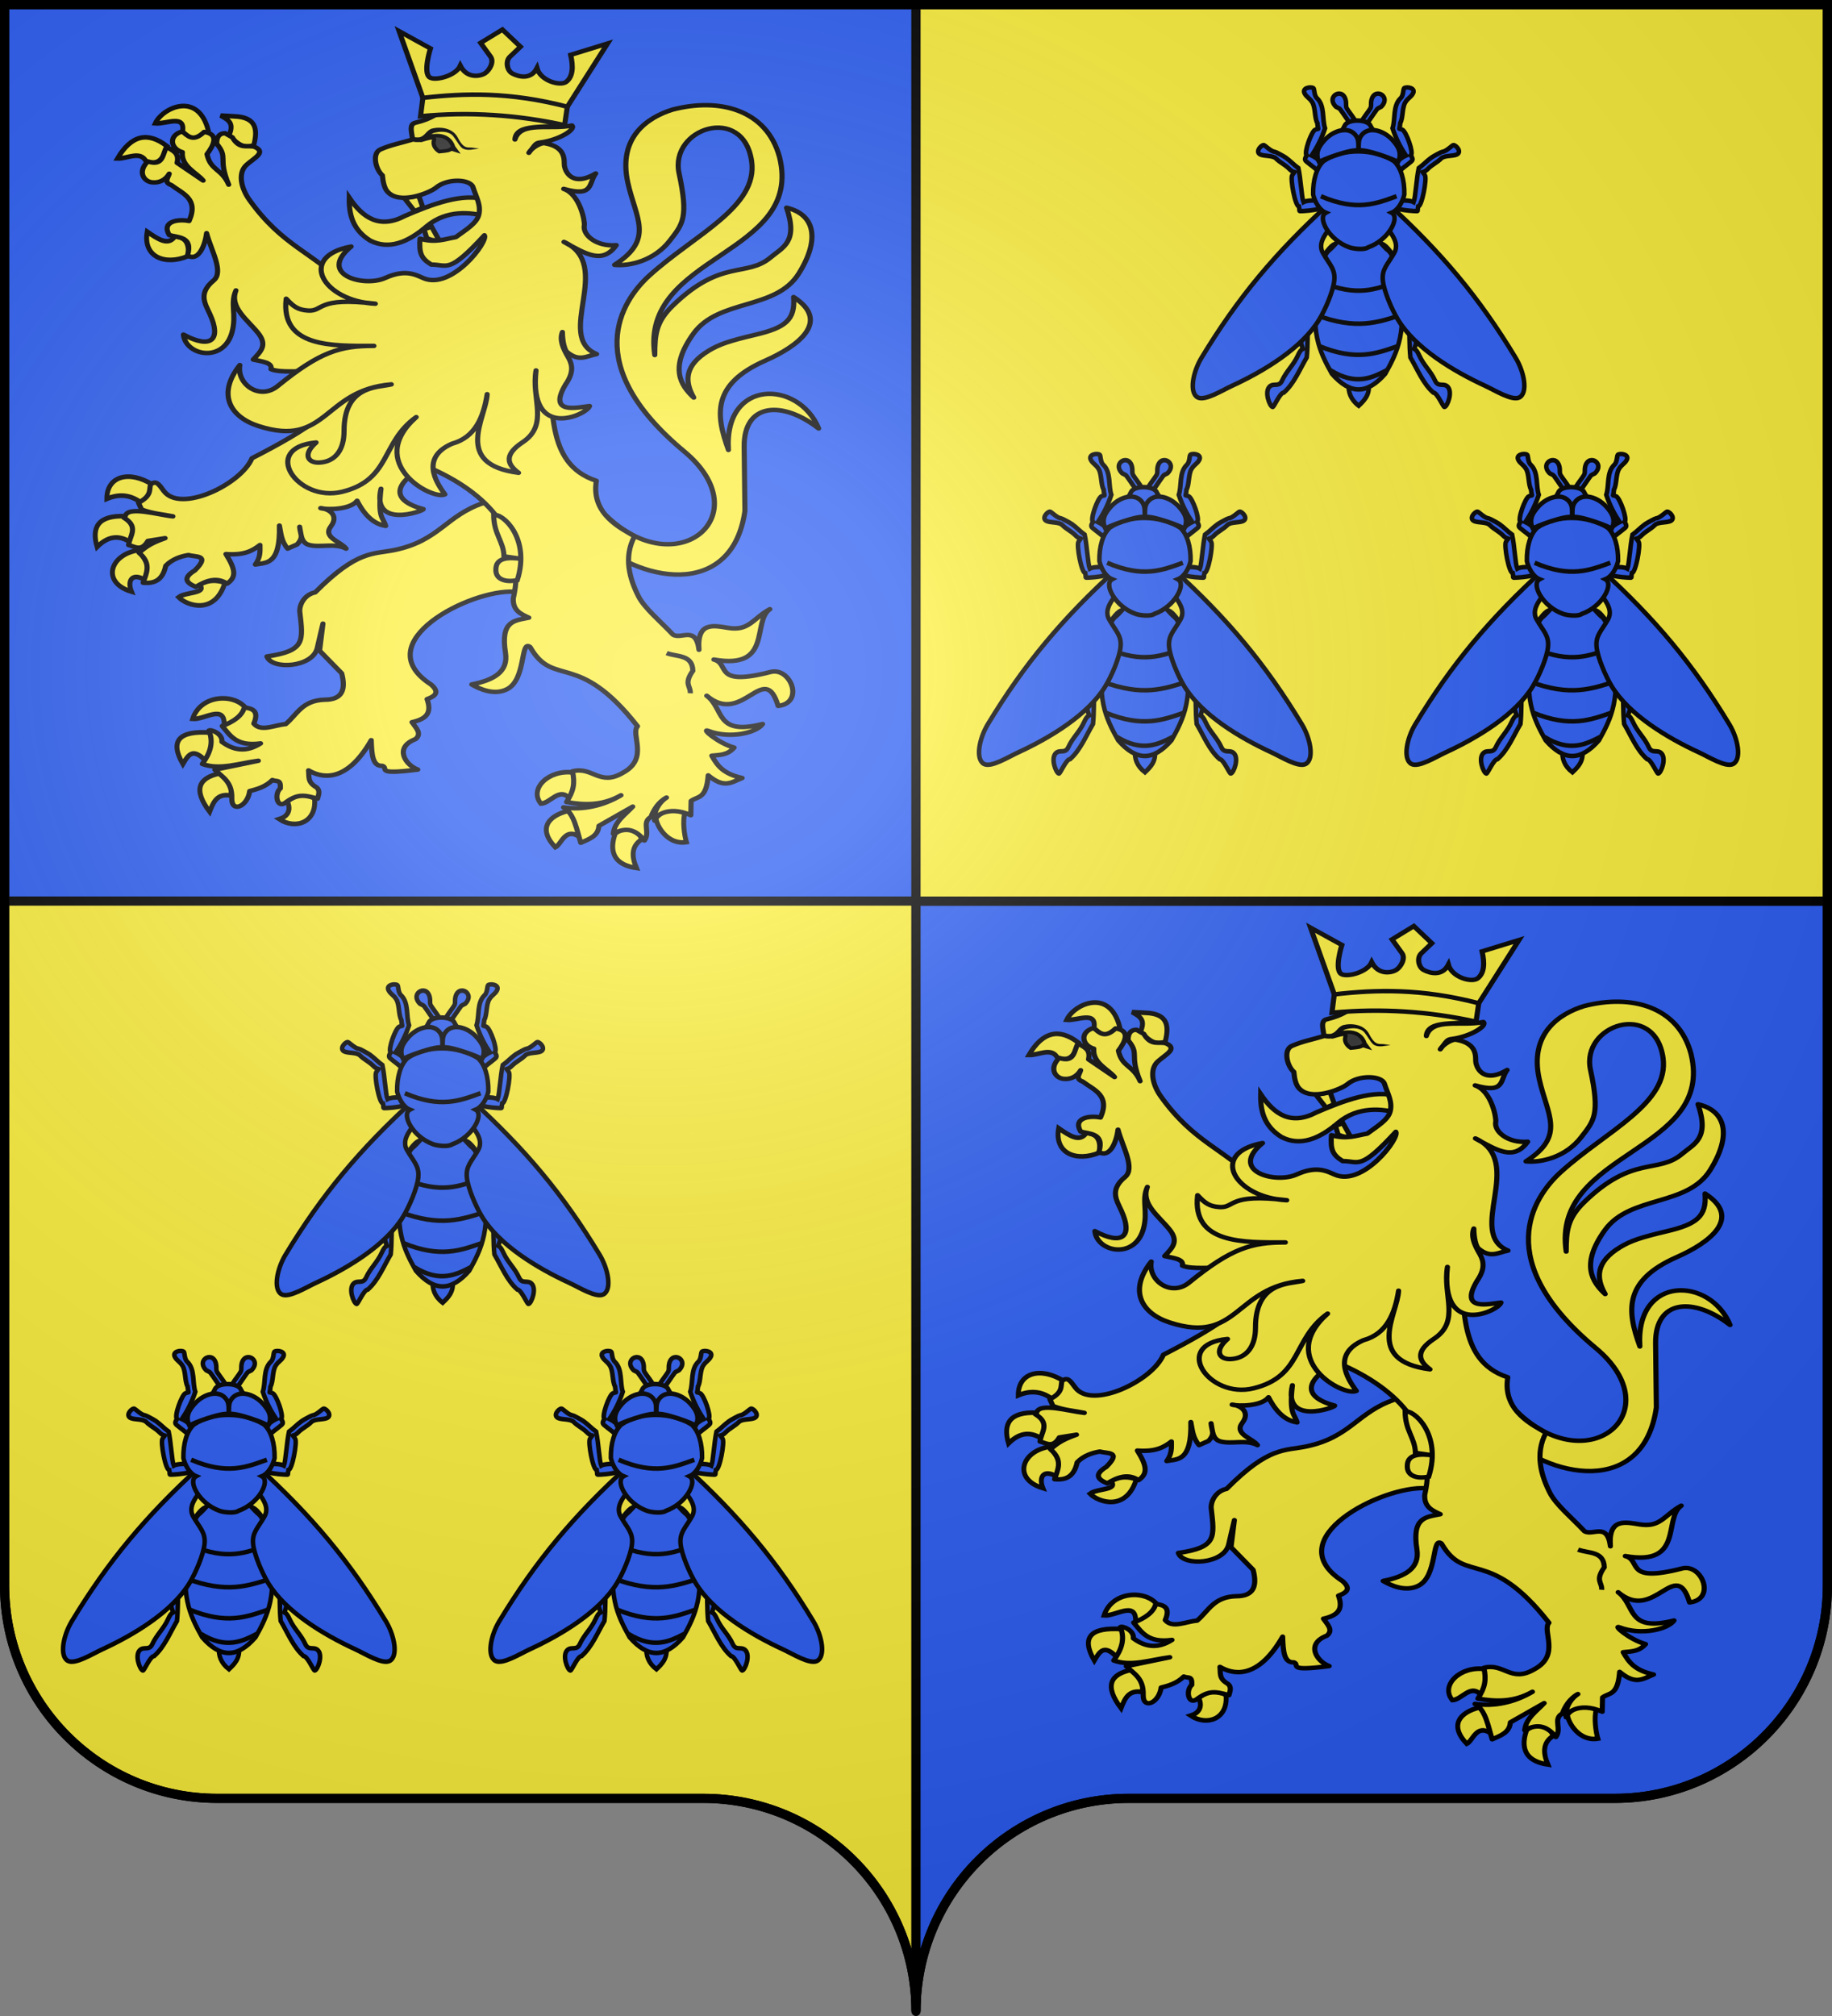 <?xml version="1.0" encoding="UTF-8" standalone="no"?>
<svg
   xmlns:dc="http://purl.org/dc/elements/1.1/"
   xmlns:cc="http://creativecommons.org/ns#"
   xmlns:rdf="http://www.w3.org/1999/02/22-rdf-syntax-ns#"
   xmlns:svg="http://www.w3.org/2000/svg"
   xmlns="http://www.w3.org/2000/svg"
   xmlns:xlink="http://www.w3.org/1999/xlink"
   xmlns:sodipodi="http://sodipodi.sourceforge.net/DTD/sodipodi-0.dtd"
   xmlns:inkscape="http://www.inkscape.org/namespaces/inkscape"
   height="660"
   width="600"
   version="1.0"
   id="svg2"
   sodipodi:version="0.32"
   inkscape:version="0.46"
   sodipodi:docname="Blason_ville_fr_Roquebillière-A_06.svg"
   inkscape:output_extension="org.inkscape.output.svg.inkscape">
  <rect width="100%" height="100%" fill="#808080" stroke="none"/>
  <sodipodi:namedview
     inkscape:window-height="977"
     inkscape:window-width="1280"
     inkscape:pageshadow="2"
     inkscape:pageopacity="0.0"
     guidetolerance="10.0"
     gridtolerance="10.0"
     objecttolerance="10.0"
     borderopacity="1.0"
     bordercolor="#666666"
     pagecolor="#ffffff"
     id="base"
     showgrid="false"
     height="660px"
     inkscape:zoom="1.1863631"
     inkscape:cx="300.00005"
     inkscape:cy="330.00016"
     inkscape:window-x="-4"
     inkscape:window-y="-4"
     inkscape:current-layer="layer2"
     showguides="false"
     inkscape:guide-bbox="true"
     inkscape:window-maximized="0"
     inkscape:object-nodes="true">
    <sodipodi:guide
       orientation="1,0"
       position="450,305.714"
       id="guide3095" />
  </sodipodi:namedview>
  <desc
     id="desc4">Flag of Canton of Valais (Wallis)</desc>
  <defs
     id="defs6">
    <linearGradient
       id="linearGradient2893">
      <stop
         style="stop-color:white;stop-opacity:0.314;"
         offset="0"
         id="stop2895" />
      <stop
         id="stop2897"
         offset="0.19"
         style="stop-color:white;stop-opacity:0.251;" />
      <stop
         style="stop-color:#6b6b6b;stop-opacity:0.125;"
         offset="0.6"
         id="stop2901" />
      <stop
         style="stop-color:black;stop-opacity:0.125;"
         offset="1"
         id="stop2899" />
    </linearGradient>
    <radialGradient
       inkscape:collect="always"
       xlink:href="#linearGradient2893"
       id="radialGradient11919"
       gradientUnits="userSpaceOnUse"
       gradientTransform="matrix(1.551,0,0,1.35,-227.894,-51.264)"
       cx="285.186"
       cy="200.448"
       fx="285.186"
       fy="200.448"
       r="300" />
    <g
       id="f">
      <rect
         id="rect1964"
         style="fill:#28166f"
         y="-30"
         x="-50"
         height="60"
         width="100" />
      <g
         id="g1966"
         style="fill:#ffffff"
         transform="translate(0,-20)">
        <path
           id="path1968"
           d="M -1.212,27.818 C -1.212,22.175 -2.091,20.471 -4.542,13.98 C -5.709,10.888 -5.024,7.103 -2.858,3.601 C -2.082,2.346 -1.114,1.214 0,0 C 1.114,1.214 2.082,2.346 2.858,3.601 C 5.024,7.103 5.709,10.888 4.542,13.98 C 2.091,20.471 1.212,22.175 1.212,27.818 L -1.212,27.818 z" />
        <path
           id="rwi"
           d="M 2.922,27.672 C 2.922,21.721 5.239,17.829 8.501,16.66 C 9.949,16.141 11.808,16.387 13.519,18.107 C 15.638,20.236 16.255,26.1 10.036,27.228 C 10.694,26.272 10.655,24.147 9.322,23.441 C 8.331,22.916 7.209,23.188 6.646,23.564 C 5.822,24.116 4.917,25.67 4.967,27.672 L 2.922,27.672 z" />
        <path
           id="path1971"
           d="M 1.777,30.183 C 1.79,32.191 2.795,33.518 4.516,34.257 C 4.295,34.955 3.257,36.378 1.831,36.281 C 1.55,37.787 1.282,38.632 0,40 C -1.282,38.632 -1.55,37.787 -1.831,36.281 C -3.257,36.378 -4.295,34.955 -4.516,34.257 C -2.795,33.518 -1.79,32.191 -1.777,30.183 L 1.777,30.183 z" />
        <use
           xlink:href="#rwi"
           height="400"
           width="800"
           y="0"
           x="0"
           id="use1973"
           transform="scale(-1,1)" />
        <rect
           id="rect1975"
           y="27.331"
           x="-7.923"
           height="3.218"
           width="15.846" />
      </g>
    </g>
    <g
       id="s">
      <g
         id="c">
        <path
           id="t"
           d="M 0,0 L 0,1 L 0.5,1 L 0,0 z"
           transform="matrix(0.951,0.309,-0.309,0.951,0,-1)" />
        <use
           xlink:href="#t"
           transform="scale(-1,1)"
           id="use2144"
           x="0"
           y="0"
           width="810"
           height="540" />
      </g>
      <g
         id="a">
        <use
           xlink:href="#c"
           transform="matrix(0.309,0.951,-0.951,0.309,0,0)"
           id="use2147"
           x="0"
           y="0"
           width="810"
           height="540" />
        <use
           xlink:href="#c"
           transform="matrix(-0.809,0.588,-0.588,-0.809,0,0)"
           id="use2149"
           x="0"
           y="0"
           width="810"
           height="540" />
      </g>
      <use
         xlink:href="#a"
         transform="scale(-1,1)"
         id="use2151"
         x="0"
         y="0"
         width="810"
         height="540" />
    </g>
    <g
       id="s-4">
      <g
         id="c-6">
        <path
           id="t-0"
           d="M 0,0 L 0,1 L 0.5,1 L 0,0 z"
           transform="matrix(0.951,0.309,-0.309,0.951,0,-1)" />
        <use
           xlink:href="#t-0"
           transform="scale(-1,1)"
           id="use2144-7"
           x="0"
           y="0"
           width="810"
           height="540" />
      </g>
      <g
         id="a-1">
        <use
           xlink:href="#c-6"
           transform="matrix(0.309,0.951,-0.951,0.309,0,0)"
           id="use2147-7"
           x="0"
           y="0"
           width="810"
           height="540" />
        <use
           xlink:href="#c-6"
           transform="matrix(-0.809,0.588,-0.588,-0.809,0,0)"
           id="use2149-7"
           x="0"
           y="0"
           width="810"
           height="540" />
      </g>
      <use
         xlink:href="#a-1"
         transform="scale(-1,1)"
         id="use2151-7"
         x="0"
         y="0"
         width="810"
         height="540" />
    </g>
  </defs>
  <g
     inkscape:groupmode="layer"
     id="layer1"
     inkscape:label="Fond écu"
     style="opacity:1;display:inline">
    <path
       style="fill:#2b5df2;fill-opacity:1;fill-rule:nonzero;stroke:#000000;stroke-width:3;stroke-linecap:butt;stroke-linejoin:miter;marker:none;stroke-miterlimit:4;stroke-dasharray:none;stroke-dashoffset:0;stroke-opacity:1;visibility:visible;display:inline;overflow:visible"
       d="M 300,1.5 L 300,295 L 1.5,295 L 1.5,1.5 L 300,1.5 z"
       id="path14388"
       inkscape:connector-curvature="0" />
    <path
       style="fill:#fcef3c;fill-opacity:1;fill-rule:nonzero;stroke:#000000;stroke-width:3;stroke-linecap:butt;stroke-linejoin:miter;stroke-miterlimit:4;stroke-opacity:1;stroke-dasharray:none;stroke-dashoffset:0;marker:none;visibility:visible;display:inline;overflow:visible"
       d="m 300,295 0,363.5 c 10e-6,-38.504 -31.209,-69.75 -69.656,-69.75 -38.447,-3e-5 -120.741,0 -159.188,0 C 32.709,588.75 1.5,557.504 1.5,519 l 0,-224 298.5,0 z"
       id="path19854"
       inkscape:connector-curvature="0" />
    <path
       style="fill:#2b5df2;fill-opacity:1;fill-rule:nonzero;stroke:#000000;stroke-width:3;stroke-linecap:butt;stroke-linejoin:miter;stroke-miterlimit:4;stroke-opacity:1;stroke-dasharray:none;stroke-dashoffset:0;marker:none;visibility:visible;display:inline;overflow:visible"
       d="m 598.5,295 0,224 c 0,38.504 -31.209,69.75 -69.656,69.75 -38.447,-3e-5 -120.741,0 -159.188,0 C 331.209,588.75 300,619.996 300,658.5 l 0,-363.5 298.5,0 z"
       id="path15284"
       inkscape:connector-curvature="0" />
    <path
       style="fill:#fcef3c;fill-opacity:1;fill-rule:nonzero;stroke:#000000;stroke-width:3;stroke-linecap:butt;stroke-linejoin:miter;stroke-miterlimit:4;stroke-opacity:1;stroke-dasharray:none;stroke-dashoffset:0;marker:none;visibility:visible;display:inline;overflow:visible"
       d="m 598.5,1.5 0,293.5 -298.5,0 0,-293.5 298.5,0 z"
       id="rect3718"
       inkscape:connector-curvature="0" />
    <g
       id="g2807"
       inkscape:label="Meubles"
       transform="matrix(2.75,0,0,2.75,-513.96,-1813.76)" />
    <g
       id="g4626"
       inkscape:label="Meubles"
       transform="matrix(2.75,0,0,2.75,2827.109,165.743)" />
  </g>
  <g
     inkscape:groupmode="layer"
     id="layer2"
     inkscape:label="Meubles"
     style="display:inline">
    <g
       style="opacity:1;display:inline"
       id="g12541"
       transform="translate(-246.188,-108.655)">
      <path
         inkscape:connector-curvature="0"
         sodipodi:nodetypes="cccsc"
         id="path3829"
         d="M 687.901,234.45 C 687.734,236.941 688.473,239.411 691.17,241.493 C 692.804,239.944 694.87,238.063 694.44,234.45 C 693.567,234.232 692.129,234.45 691.17,234.45 C 690.311,234.45 688.726,234.12 687.901,234.45 z"
         style="fill:#2b5df2;fill-opacity:1;fill-rule:evenodd;stroke:#000000;stroke-width:1.486;stroke-linecap:butt;stroke-linejoin:miter;stroke-miterlimit:4;stroke-dasharray:none;stroke-opacity:1" />
      <g
         style="fill:#2b5df2;stroke:#000000;stroke-width:3.886;stroke-miterlimit:4;stroke-dasharray:none;stroke-opacity:1"
         transform="matrix(0.382,0,0,0.382,645.473,132.712)"
         id="g3831">
        <path
           inkscape:connector-curvature="0"
           sodipodi:nodetypes="csccccc"
           id="path3833"
           d="M 108.788,24.753 C 108.788,29.797 108.925,29.075 111.237,32.581 C 112.596,34.64 115.679,38.304 118.697,43.852 L 114.646,46.752 C 112.313,43.096 108.699,37.579 106.438,34.458 C 102.87,29.701 104.633,30.781 100.142,28.536 C 90.626,19.099 107.493,10.632 108.788,24.753 L 108.788,24.753 z"
           style="fill:#2b5df2;fill-opacity:1;fill-rule:evenodd;stroke:#000000;stroke-width:3.886;stroke-linecap:butt;stroke-linejoin:miter;stroke-miterlimit:4;stroke-dasharray:none;stroke-opacity:1" />
        <path
           inkscape:connector-curvature="0"
           style="fill:#2b5df2;fill-opacity:1;fill-rule:evenodd;stroke:#000000;stroke-width:3.886;stroke-linecap:butt;stroke-linejoin:miter;stroke-miterlimit:4;stroke-dasharray:none;stroke-opacity:1"
           d="M 130.277,24.753 C 130.277,29.797 130.14,29.075 127.827,32.581 C 126.469,34.64 123.386,38.304 120.368,43.852 L 124.419,46.752 C 126.752,43.096 130.365,37.579 132.627,34.458 C 136.194,29.701 134.432,30.781 138.923,28.536 C 148.439,19.099 131.572,10.632 130.277,24.753 z"
           id="path3835"
           sodipodi:nodetypes="csccccc" />
      </g>
      <path
         inkscape:connector-curvature="0"
         sodipodi:nodetypes="ccccccc"
         id="path3837"
         style="fill:#2b5df2;fill-opacity:1;fill-rule:nonzero;stroke:#000000;stroke-width:1.486;stroke-linecap:round;stroke-linejoin:round;marker:none;stroke-miterlimit:4;stroke-dasharray:none;stroke-dashoffset:0;stroke-opacity:1;visibility:visible;display:inline;overflow:visible"
         d="M 694.882,149.527 C 696.481,152.886 698.828,153.824 703.138,156.409 C 705.112,157.768 706.777,163.165 701.602,166.547 C 694.021,170.328 688.319,170.893 680.774,166.547 C 675.6,163.165 677.264,157.768 679.239,156.409 C 683.548,153.824 685.13,152.886 686.73,149.527 C 688.089,147.595 693.529,147.722 694.882,149.527 L 694.882,149.527 z" />
      <path
         inkscape:connector-curvature="0"
         id="path3839"
         style="fill:none;stroke:#000000;stroke-width:1.486;stroke-linecap:round;stroke-linejoin:round;marker:none;stroke-miterlimit:4;stroke-dasharray:none;stroke-dashoffset:0;stroke-opacity:1;visibility:visible;display:inline;overflow:visible"
         d="M 696.036,184.05 L 691.188,183.948 L 686.34,184.05" />
      <path
         inkscape:connector-curvature="0"
         style="fill:none;stroke:#000000;stroke-width:1.486;stroke-linecap:butt;stroke-linejoin:miter;stroke-miterlimit:4;stroke-dasharray:none;stroke-opacity:1"
         d="M 678.792,201.015 C 690.567,206.086 696.974,203.405 703.584,201.015"
         id="path3841"
         sodipodi:nodetypes="cc" />
      <g
         style="fill:#2b5df2;stroke:#000000;stroke-width:3.886;stroke-miterlimit:4;stroke-dasharray:none;stroke-opacity:1"
         transform="matrix(0.382,0,0,0.382,645.015,132.712)"
         id="g3843">
        <path
           inkscape:connector-curvature="0"
           style="fill:#2b5df2;fill-opacity:1;fill-rule:evenodd;stroke:#000000;stroke-width:3.886;stroke-linecap:butt;stroke-linejoin:miter;stroke-miterlimit:4;stroke-dasharray:none;stroke-opacity:1"
           d="M 137.852,146.378 C 146.275,141.872 155.536,171.283 166.732,169.982 C 171.64,169.982 169.741,167.496 170.646,178.276 C 173.924,178.436 172.111,223.727 170.407,229.876 C 167.081,241.878 167.826,230.81 172.765,241.683 C 176.663,250.263 182.571,254.982 186.299,263.189 C 188.956,269.039 193.37,265.122 196.832,268.172 C 201.799,272.549 196.943,285.278 194.425,285.832 C 193.242,286.092 188.229,273.47 184.799,273.47 C 175.978,265.707 171.326,253.785 165.173,243.342 C 163.244,224.228 165.561,190.362 164.04,181.538 C 158.999,187.646 147.096,151.845 137.852,153.442 L 137.852,146.378 L 137.852,146.378 z"
           id="path3845"
           sodipodi:nodetypes="cccsssssccccc" />
        <path
           inkscape:connector-curvature="0"
           sodipodi:nodetypes="cccsssssccccc"
           id="path3847"
           d="M 103.608,146.378 C 95.185,141.872 85.924,171.283 74.728,169.982 C 69.82,169.982 71.718,167.496 70.814,178.276 C 67.536,178.436 69.349,223.727 71.052,229.876 C 74.378,241.878 73.634,230.81 68.694,241.683 C 64.797,250.263 58.889,254.982 55.161,263.189 C 52.503,269.039 48.09,265.122 44.628,268.172 C 39.661,272.549 44.517,285.278 47.034,285.832 C 48.218,286.092 53.23,273.47 56.661,273.47 C 65.482,265.707 70.133,253.785 76.287,243.342 C 78.215,224.228 75.899,190.362 77.419,181.538 C 82.46,187.646 94.364,151.845 103.608,153.442 L 103.608,146.378 z"
           style="fill:#2b5df2;fill-opacity:1;fill-rule:evenodd;stroke:#000000;stroke-width:3.886;stroke-linecap:butt;stroke-linejoin:miter;stroke-miterlimit:4;stroke-dasharray:none;stroke-opacity:1" />
      </g>
      <g
         style="fill:#2b5df2;stroke:#000000;stroke-width:3.886;stroke-miterlimit:4;stroke-dasharray:none;stroke-opacity:1"
         transform="matrix(0.382,0,0,0.382,645.015,132.712)"
         id="g3849">
        <path
           inkscape:connector-curvature="0"
           id="path3851"
           style="fill:#2b5df2;fill-opacity:1;fill-rule:evenodd;stroke:#000000;stroke-width:3.886;stroke-linecap:butt;stroke-linejoin:miter;stroke-miterlimit:4;stroke-dasharray:none;stroke-opacity:1"
           d="M 143.595,257.356 C 153.902,238.89 163.526,220.06 154.143,179.528 C 152.583,170.479 152.67,156.053 145.102,150.855 C 143.933,150.052 135.369,140.204 134.553,140.204 C 126.277,136.117 117.19,135.56 106.907,140.204 C 106.091,140.204 97.527,150.052 96.358,150.855 C 88.79,156.053 88.877,170.479 87.317,179.528 C 77.933,220.06 87.557,238.89 97.865,257.356 C 113.577,275.294 127.941,275.248 143.595,257.356 z"
           sodipodi:nodetypes="ccsccsccc" />
        <path
           inkscape:connector-curvature="0"
           style="fill:#2b5df2;stroke:#000000;stroke-width:3.886;stroke-linecap:butt;stroke-linejoin:miter;stroke-miterlimit:4;stroke-dasharray:none;stroke-opacity:1"
           d="M 88.319,178.592 C 119.105,191.851 135.859,184.839 153.141,178.592"
           id="path3853"
           sodipodi:nodetypes="cc" />
        <path
           inkscape:connector-curvature="0"
           style="fill:#2b5df2;stroke:#000000;stroke-width:3.886;stroke-linecap:butt;stroke-linejoin:miter;stroke-miterlimit:4;stroke-dasharray:none;stroke-opacity:1"
           d="M 84.296,206.98 C 118.904,220.14 137.736,213.18 157.164,206.98"
           id="path3855"
           sodipodi:nodetypes="cc" />
        <path
           inkscape:connector-curvature="0"
           style="fill:#2b5df2;stroke:#000000;stroke-width:3.886;stroke-linecap:butt;stroke-linejoin:miter;stroke-miterlimit:4;stroke-dasharray:none;stroke-opacity:1"
           d="M 86.882,233.585 C 119.033,246.808 136.529,239.816 154.578,233.585"
           id="path3857"
           sodipodi:nodetypes="cc" />
        <path
           inkscape:connector-curvature="0"
           sodipodi:nodetypes="cc"
           id="path3859"
           d="M 96.636,254.336 C 118.423,267.859 132.594,260.707 144.824,254.336"
           style="fill:#2b5df2;stroke:#000000;stroke-width:3.886;stroke-linecap:butt;stroke-linejoin:miter;stroke-miterlimit:4;stroke-dasharray:none;stroke-opacity:1" />
      </g>
      <g
         transform="matrix(0.382,0,0,0.382,645.015,132.712)"
         style="fill:#2b5df2;stroke:#000000;stroke-width:3.886;stroke-miterlimit:4;stroke-dasharray:none;stroke-opacity:1"
         id="g3861">
        <path
           inkscape:connector-curvature="0"
           sodipodi:nodetypes="ccssssscc"
           id="path3863"
           d="M 145.564,111.168 C 191.791,153.495 223.925,191.62 255.534,243.9 C 262.835,256.133 266.056,273.508 258.705,277.573 C 252.57,280.965 237.656,271.549 229.182,267.65 C 202.176,255.225 169.428,235.55 154.479,210.915 C 149.264,202.319 142.563,186.768 141.573,177.618 C 140.483,167.544 145.622,163.841 151.304,153.764 C 157.405,142.944 143.95,132.998 138.617,122.422 C 140.723,115.885 139.958,113.334 145.564,111.168 L 145.564,111.168 z"
           style="fill:#2b5df2;fill-opacity:1;fill-rule:evenodd;stroke:#000000;stroke-width:3.886;stroke-linecap:butt;stroke-linejoin:miter;stroke-miterlimit:4;stroke-dasharray:none;stroke-opacity:1" />
        <path
           inkscape:connector-curvature="0"
           style="fill:#2b5df2;fill-opacity:1;fill-rule:evenodd;stroke:#000000;stroke-width:3.886;stroke-linecap:butt;stroke-linejoin:miter;stroke-miterlimit:4;stroke-dasharray:none;stroke-opacity:1"
           d="M 95.896,111.168 C 49.669,153.495 17.534,191.62 -14.074,243.9 C -21.375,256.133 -24.596,273.508 -17.245,277.573 C -11.111,280.965 3.804,271.549 12.278,267.65 C 39.284,255.225 72.031,235.55 86.98,210.915 C 92.196,202.319 98.897,186.768 99.887,177.618 C 100.976,167.544 95.838,163.841 90.156,153.764 C 84.055,142.944 97.51,132.998 102.842,122.422 C 100.737,115.885 101.502,113.334 95.896,111.168 L 95.896,111.168 z"
           id="path3865"
           sodipodi:nodetypes="ccssssscc" />
      </g>
      <g
         style="fill:#2b5df2;stroke:#000000;stroke-width:3.886;stroke-miterlimit:4;stroke-dasharray:none;stroke-opacity:1"
         transform="matrix(0.382,0,0,0.382,645.015,132.712)"
         id="g3867">
        <path
           inkscape:connector-curvature="0"
           sodipodi:nodetypes="cccssssssscccc"
           id="path3869"
           d="M 138.328,112.135 C 146.922,114.223 156.371,117.261 167.795,117.864 C 172.802,117.864 170.865,119.016 171.788,114.02 C 175.132,113.946 179.405,90.173 177.666,87.323 C 174.273,81.76 175.033,86.89 180.072,81.85 C 184.049,77.873 187.727,76.651 191.531,72.847 C 194.242,70.135 201.095,70.987 204.627,69.573 C 209.695,67.544 204.74,61.644 202.172,61.388 C 200.964,61.267 195.85,67.117 192.35,67.117 C 192.052,67.117 185.009,70.767 183.255,72.028 C 178.7,75.305 176.522,78.074 172.325,81.081 C 170.358,89.941 169.536,106.168 167.985,110.258 C 162.841,107.427 147.76,109.601 138.328,108.861 L 138.328,112.135 L 138.328,112.135 z"
           style="fill:#2b5df2;fill-opacity:1;fill-rule:evenodd;stroke:#000000;stroke-width:3.886;stroke-linecap:butt;stroke-linejoin:miter;stroke-miterlimit:4;stroke-dasharray:none;stroke-opacity:1" />
        <path
           inkscape:connector-curvature="0"
           style="fill:#2b5df2;fill-opacity:1;fill-rule:evenodd;stroke:#000000;stroke-width:3.886;stroke-linecap:butt;stroke-linejoin:miter;stroke-miterlimit:4;stroke-dasharray:none;stroke-opacity:1"
           d="M 103.131,112.135 C 94.538,114.223 85.089,117.261 73.665,117.864 C 68.658,117.864 70.595,119.016 69.672,114.02 C 66.327,113.946 62.055,90.173 63.793,87.323 C 67.187,81.76 66.427,86.89 61.388,81.85 C 57.411,77.873 53.733,76.651 49.929,72.847 C 47.217,70.135 40.365,70.987 36.833,69.573 C 31.765,67.544 36.72,61.644 39.288,61.388 C 40.495,61.267 45.61,67.117 49.11,67.117 C 49.407,67.117 56.451,70.767 58.204,72.028 C 62.759,75.305 64.937,78.074 69.134,81.081 C 71.102,89.941 71.923,106.168 73.475,110.258 C 78.618,107.427 93.7,109.601 103.131,108.861 L 103.131,112.135 L 103.131,112.135 z"
           id="path3871"
           sodipodi:nodetypes="cccssssssscccc" />
      </g>
      <g
         style="fill:#2b5df2;stroke:#000000;stroke-width:3.82;stroke-miterlimit:4;stroke-dasharray:none;stroke-opacity:1"
         transform="matrix(0.396,0,0,0.382,643.399,133.965)"
         id="g3873">
        <path
           inkscape:connector-curvature="0"
           inkscape:transform-center-y="7.3665168"
           inkscape:transform-center-x="-16.896372"
           style="fill:#2b5df2;fill-opacity:1;fill-rule:evenodd;stroke:#000000;stroke-width:3.82;stroke-linecap:butt;stroke-linejoin:miter;stroke-miterlimit:4;stroke-dasharray:none;stroke-opacity:1"
           d="M 137.291,93.457 C 145.152,89.404 152.28,81.508 161.305,74.478 C 165.087,71.197 166.404,71.311 163.828,66.932 C 166.306,64.684 159.838,46.241 156.775,44.913 C 152.882,43.223 154.502,46.311 155.007,39.202 C 157.431,34.75 156.44,26.031 159.21,21.419 C 161.508,17.595 163.769,17.22 165.511,13.838 C 168.01,8.985 160.401,7.774 158.293,9.264 C 157.302,9.963 157.85,15.708 155.206,18.002 C 148.68,24.594 151.167,35.997 148.651,43.697 C 151.523,52.837 155.304,60.1 159.686,67.077 C 150.01,71.722 144.781,83.337 137.172,88.959 L 137.291,93.457 L 137.291,93.457 z"
           id="path3875"
           sodipodi:nodetypes="cccscsssccccc" />
        <path
           inkscape:connector-curvature="0"
           sodipodi:nodetypes="cccscsssccccc"
           id="path3877"
           d="M 104.168,93.457 C 96.308,89.404 89.18,81.508 80.155,74.478 C 76.372,71.197 75.055,71.311 77.632,66.932 C 75.154,64.684 81.622,46.241 84.684,44.913 C 88.578,43.223 86.958,46.311 86.453,39.202 C 84.029,34.75 85.019,26.031 82.249,21.419 C 79.952,17.595 77.691,17.22 75.949,13.838 C 73.45,8.985 81.059,7.774 83.167,9.264 C 84.158,9.963 83.609,15.708 86.254,18.002 C 92.78,24.594 90.292,35.997 92.809,43.697 C 89.937,52.837 86.155,60.1 81.774,67.077 C 91.449,71.722 96.679,83.337 104.288,88.959 L 104.168,93.457 z"
           style="fill:#2b5df2;fill-opacity:1;fill-rule:evenodd;stroke:#000000;stroke-width:3.82;stroke-linecap:butt;stroke-linejoin:miter;stroke-miterlimit:4;stroke-dasharray:none;stroke-opacity:1"
           inkscape:transform-center-x="16.896372"
           inkscape:transform-center-y="7.3665168" />
      </g>
      <path
         inkscape:connector-curvature="0"
         sodipodi:nodetypes="ccccccccc"
         d="M 694.306,189.613 C 700.995,187.25 704.824,179.849 701.959,178.299 C 704.136,177.43 705.622,174.575 706.122,172.359 C 706.211,167.532 704.991,163.507 702.734,161.414 C 696.31,157.304 686.03,156.978 679.642,161.414 C 677.385,163.507 676.165,167.532 676.254,172.359 C 676.754,174.575 678.24,177.43 680.417,178.299 C 677.552,179.849 681.381,187.25 688.071,189.613 C 689.429,190.115 693.027,190.56 694.306,189.613 z"
         style="fill:#2b5df2;fill-opacity:1;fill-rule:evenodd;stroke:#000000;stroke-width:1.486;stroke-linecap:butt;stroke-linejoin:miter;stroke-miterlimit:4;stroke-dasharray:none;stroke-opacity:1"
         id="path3879" />
      <path
         inkscape:connector-curvature="0"
         sodipodi:nodetypes="cc"
         id="path3881"
         d="M 678.792,172.904 C 690.567,177.975 696.974,175.293 703.584,172.904"
         style="fill:none;stroke:#000000;stroke-width:1.486;stroke-linecap:butt;stroke-linejoin:miter;stroke-miterlimit:4;stroke-dasharray:none;stroke-opacity:1" />
      <g
         style="fill:#2b5df2;stroke:#000000;stroke-width:3.885;stroke-linejoin:round;stroke-miterlimit:4;stroke-dasharray:none;stroke-opacity:1"
         transform="matrix(0.382,0,0,0.382,645.085,132.712)"
         id="g3883">
        <path
           inkscape:connector-curvature="0"
           style="fill:#2b5df2;fill-opacity:1;fill-rule:evenodd;stroke:#000000;stroke-width:3.885;stroke-linecap:butt;stroke-linejoin:round;stroke-miterlimit:4;stroke-dasharray:none;stroke-opacity:1"
           d="M 86.815,76.15 C 82.937,67.94 86.785,62.272 91.427,57.095 C 99.023,48.626 112.815,44.38 118.814,54.05 C 120.625,56.97 120.516,61 120.384,66.311 C 116.333,63.725 86.265,74.814 86.815,76.15 L 86.815,76.15 z"
           id="path3885"
           sodipodi:nodetypes="csscc" />
        <path
           inkscape:connector-curvature="0"
           sodipodi:nodetypes="csscc"
           id="path3887"
           d="M 154.276,76.15 C 158.154,67.94 154.307,62.272 149.664,57.095 C 142.069,48.626 128.276,44.38 122.277,54.05 C 120.466,56.97 120.576,61 120.708,66.311 C 124.759,63.725 154.826,74.814 154.276,76.15 L 154.276,76.15 z"
           style="fill:#2b5df2;fill-opacity:1;fill-rule:evenodd;stroke:#000000;stroke-width:3.885;stroke-linecap:butt;stroke-linejoin:round;stroke-miterlimit:4;stroke-dasharray:none;stroke-opacity:1" />
      </g>
    </g>
    <use
       x="0"
       y="0"
       xlink:href="#g12541"
       id="use12617"
       transform="translate(70,120)"
       width="600"
       height="660" />
    <use
       x="0"
       y="0"
       xlink:href="#g12541"
       id="use12619"
       transform="translate(-70,120)"
       width="600"
       height="660" />
    <use
       x="0"
       y="0"
       xlink:href="#g12541"
       id="use12621"
       transform="translate(-300,293.65)"
       width="600"
       height="660" />
    <use
       x="0"
       y="0"
       xlink:href="#use12617"
       id="use12623"
       transform="translate(-300,293.65)"
       width="600"
       height="660" />
    <use
       x="0"
       y="0"
       xlink:href="#use12619"
       id="use12625"
       transform="translate(-300,293.65)"
       width="600"
       height="660" />
    <g
       style="opacity:1;display:inline"
       transform="matrix(0.56,0,0,0.487,-403.661,0.234)"
       id="g4045">
      <path
         style="fill:#fcef3c;fill-opacity:1;stroke:#000000;stroke-width:3;stroke-linejoin:round;stroke-miterlimit:4;stroke-dasharray:none;stroke-opacity:1"
         d="M 1074.67,345.416 C 1117.039,393.253 1165.448,345.544 1120.963,302.987 C 1059.973,244.64 1084.065,202.011 1100.53,184.841 C 1126.982,157.255 1164.29,138.728 1160.394,107.852 C 1155.549,69.458 1112.268,85.565 1117.977,116.066 C 1123.595,146.083 1120.09,150.159 1112.502,161.38 C 1103.515,174.669 1089.268,178.578 1080.243,177.57 C 1103.711,160.311 1092.623,146.409 1087.991,122.241 C 1082.072,91.366 1099.969,78.288 1114.116,73.219 C 1141.521,64.974 1169.239,73.205 1176.734,105.17 C 1191.051,171.741 1094.948,170.163 1103.758,238.188 C 1103.821,224.314 1104.398,216.017 1114.371,204.899 C 1142.822,173.182 1157.447,186.255 1171.599,172.499 C 1178.52,165.772 1187.758,162.29 1180.84,139.168 C 1197.004,143.49 1200.83,159.721 1188.012,183.358 C 1174.535,208.209 1141.183,200.126 1126.389,223.784 C 1111.89,246.968 1119.09,258.797 1126.567,266.774 C 1121.201,256.011 1120.886,245.217 1135.478,235.152 C 1141.603,230.928 1147.312,228.714 1162.653,224.544 C 1179.937,219.847 1186.039,214.683 1184.95,199.232 C 1207.015,215.557 1187.634,232.193 1168.385,241.956 C 1137.298,257.725 1139.238,278.019 1146.846,301.99 C 1144.124,253.927 1187.965,254.858 1199.608,287.535 C 1178.275,268.537 1155.743,270.265 1156.048,299.885 L 1156.492,342.979 C 1149.131,402.822 1093.976,391.896 1064.703,358.815"
         id="path13015"
         sodipodi:nodetypes="cssssscscccsscsscsscsccscc" />
      <path
         sodipodi:nodetypes="ccccccc"
         id="path13017"
         d="M 925.083,132.436 C 924.883,143.581 926.978,153.905 937.342,161.271 C 948.206,167.57 959.283,162.589 970.433,151.568 C 982.217,140.232 996.392,142.221 1005.343,145.031 C 1006.817,139.79 1005.008,137.66 1005.41,134.149 C 992.029,128.365 972.548,137.342 957.717,144.628 C 942.869,153.652 933.137,146.091 925.083,132.436 z"
         style="fill:#fcef3c;fill-opacity:1;stroke:#000000;stroke-width:3;stroke-miterlimit:4;stroke-dasharray:none;stroke-opacity:1" />
      <g
         style="fill:#e20909;stroke:#000000;stroke-width:2.954;stroke-opacity:1"
         id="g3892"
         transform="matrix(0.971,0,0,1.062,26.749,-26.606)">
        <path
           sodipodi:nodetypes="cccc"
           id="path3838"
           d="M 862.664,472.577 C 855.476,463.366 835.582,464.284 830.832,479.663 C 837.648,480.342 850.288,470.055 849.838,483.483 C 858.143,483.015 860.546,478.79 862.664,472.577 z"
           style="fill:#fcef3c;fill-opacity:1;stroke:#000000;stroke-width:2.954;stroke-linejoin:miter;stroke-miterlimit:4;stroke-dasharray:none;stroke-opacity:1" />
        <path
           sodipodi:nodetypes="cccc"
           id="path3840"
           d="M 838.453,505.987 C 830.975,497.956 828.393,502.102 824.949,508.23 C 816.762,493.269 822.908,487.055 841.32,488.327 C 843.516,493.04 842.344,500.573 838.453,505.987 z"
           style="fill:#fcef3c;fill-opacity:1;stroke:#000000;stroke-width:2.954;stroke-miterlimit:4;stroke-dasharray:none;stroke-opacity:1" />
        <path
           sodipodi:nodetypes="cccc"
           id="path3842"
           d="M 847.459,514.084 C 834.368,516.89 830.977,524.397 841.064,538.435 C 843.251,532.571 845.42,526.686 853.598,528.133 C 855.081,523.343 852.891,518.452 847.459,514.084 z"
           style="fill:#fcef3c;fill-opacity:1;stroke:#000000;stroke-width:2.954;stroke-miterlimit:4;stroke-dasharray:none;stroke-opacity:1" />
        <path
           sodipodi:nodetypes="cccc"
           id="path3844"
           d="M 887.874,531.879 C 890.435,537.852 887.784,541.535 883.014,543.118 C 892.915,549.972 905.768,545.084 904.244,530.006 C 897.135,525.985 893.169,527.399 887.874,531.879 z"
           style="fill:#fcef3c;fill-opacity:1;stroke:#000000;stroke-width:2.954;stroke-miterlimit:4;stroke-dasharray:none;stroke-opacity:1" />
      </g>
      <path
         style="fill:#fcef3c;fill-opacity:1;stroke:#000000;stroke-width:3;stroke-linejoin:round;stroke-miterlimit:4;stroke-dasharray:none;stroke-opacity:1"
         d="M 1003.509,337.681 C 981.632,346.086 977.772,362.949 951.738,369.22 C 939.143,372.255 929.976,369.019 905.144,397.735 C 898.888,399.211 895.911,405.93 896.14,410.653 C 898.123,430.513 899.455,437.031 876.917,440.829 C 879.663,449.992 904.02,448.382 906.43,434.773 C 906.807,432.646 909.698,418.751 909.698,418.751 L 907.724,436.933 L 920.675,452.172 C 923.03,462.684 921.369,469.929 910.752,469.886 C 897.467,470.317 894.535,479.965 887.887,486.303 C 881.504,486.847 873.392,491.798 869.263,485.938 C 872.688,476.866 867.864,475.812 863.727,475.07 C 862.494,480.569 857.703,484.541 850.784,487.6 C 855.506,494.018 859.091,501.479 873.218,499.265 C 864.532,505.668 857.177,503.765 850.591,498.188 C 851.217,492.827 844.251,489.665 843.018,490.624 C 846.002,499.065 843.424,506.268 839.135,513.09 C 849.435,517.414 860.887,512.512 871.924,510.93 L 846.47,516.978 C 850.841,521.894 856.611,524.943 856.392,535.988 C 856.044,546.391 865.636,541.774 866.858,531.294 C 870.708,530.169 876.028,528.613 880.121,523.891 C 882.738,525.209 885.086,523.092 884.795,529.508 C 881.182,532.964 882.675,542.923 887.463,539.335 C 894.761,533.03 898.442,533.809 906.55,536.42 C 906.968,534.116 908.444,530.999 905.751,528.695 C 900.495,525.179 901.726,521.725 901.261,517.41 C 907.875,521.812 922.73,527.497 937.932,497.104 C 938.223,506.718 938.638,514.704 944.456,514.355 C 948.524,515.948 939.329,520.655 965.165,516.852 C 957.93,513.891 951.073,501.946 963.81,496.401 C 967.809,492.603 964.041,488.805 961.772,485.007 C 970.422,482.774 973.438,478.658 970.585,469.513 C 976.278,467.131 977.577,464.369 972.926,459.685 C 934.773,431.377 996.092,395.452 1021.629,397.303 L 1043.2,383.478 L 1029.395,336.385 L 1003.509,337.681 z"
         id="path3846"
         sodipodi:nodetypes="cscccsccccccccccccccccccccccccccccccccc" />
      <g
         style="fill:#e20909;stroke:#000000;stroke-width:2.954;stroke-opacity:1"
         id="g3882"
         transform="matrix(0.971,0,0,1.062,26.749,-26.606)">
        <path
           sodipodi:nodetypes="cccc"
           id="path3849"
           d="M 799.626,342.685 C 793.774,338.06 787.06,336.855 779.162,340.343 C 779.106,325.805 792.784,322.121 806.788,331.446 C 805.376,336.085 803.722,340.503 799.626,342.685 z"
           style="fill:#fcef3c;fill-opacity:1;stroke:#000000;stroke-width:2.954;stroke-miterlimit:4;stroke-dasharray:none;stroke-opacity:1" />
        <path
           sodipodi:nodetypes="cccc"
           id="path13027"
           d="M 773.279,370.783 C 769.861,358.309 773.827,350.73 790.161,351.348 C 793.098,355.22 797.453,357.91 793.231,367.739 C 785.442,362.5 779.028,364.815 773.279,370.783 z"
           style="fill:#fcef3c;fill-opacity:1;stroke:#000000;stroke-width:2.954;stroke-miterlimit:4;stroke-dasharray:none;stroke-opacity:1" />
        <path
           sodipodi:nodetypes="cccc"
           id="path13029"
           d="M 798.091,372.89 C 803.036,379.212 806.283,385.534 802.439,391.857 C 794.439,386.826 791.28,391.913 793.998,399.115 C 775.538,393.305 781.104,375.503 798.091,372.89 z"
           style="fill:#fcef3c;fill-opacity:1;stroke:#000000;stroke-width:2.954;stroke-miterlimit:4;stroke-dasharray:none;stroke-opacity:1" />
        <path
           sodipodi:nodetypes="cccc"
           id="path13031"
           d="M 834.925,394.666 C 840.419,391.503 845.458,391.677 850.272,393.496 C 844.294,413.872 827.566,408.23 822.391,402.628 C 826.735,399.156 839.892,400.411 834.925,394.666 z"
           style="fill:#fcef3c;fill-opacity:1;stroke:#000000;stroke-width:2.954;stroke-miterlimit:4;stroke-dasharray:none;stroke-opacity:1" />
      </g>
      <g
         style="fill:#e20909;stroke:#000000;stroke-width:2.954;stroke-opacity:1"
         id="g3912"
         transform="matrix(0.971,0,0,1.062,26.749,-26.606)">
        <path
           sodipodi:nodetypes="cccc"
           id="path3858"
           d="M 828.018,186.74 C 814.197,192.783 800.773,187.301 803.463,171.286 C 810.031,176.021 816.149,180.423 820.089,174.33 C 825.777,174.564 829.136,177.784 828.018,186.74 z"
           style="fill:#fcef3c;fill-opacity:1;stroke:#000000;stroke-width:2.954;stroke-miterlimit:4;stroke-dasharray:none;stroke-opacity:1" />
        <path
           sodipodi:nodetypes="cccc"
           id="path3860"
           d="M 802.951,127.031 C 799.413,119.605 791.513,125.156 785.557,124.924 C 793.82,110.121 803.811,107.649 815.485,117.197 C 813.451,123.223 811.622,129.511 802.951,127.031 z"
           style="fill:#fcef3c;fill-opacity:1;stroke:#000000;stroke-width:2.954;stroke-miterlimit:4;stroke-dasharray:none;stroke-opacity:1" />
        <path
           sodipodi:nodetypes="cccc"
           id="path3862"
           d="M 808.322,102.68 C 814.725,103.316 826.831,96.494 824.693,108.299 C 829.537,113.875 834.771,113.02 840.296,107.363 C 834.235,81.957 812.632,92.838 808.322,102.68 z"
           style="fill:#fcef3c;fill-opacity:1;stroke:#000000;stroke-width:2.954;stroke-miterlimit:4;stroke-dasharray:none;stroke-opacity:1" />
        <path
           sodipodi:nodetypes="ccccc"
           id="path3864"
           d="M 852.574,110.641 C 856.125,102.573 852.476,100.563 847.714,97.763 L 855.644,98.231 C 869.511,98.678 870.004,106.776 867.666,116.495 C 860.643,119.558 857.045,114.003 852.574,110.641 z"
           style="fill:#fcef3c;fill-opacity:1;stroke:#000000;stroke-width:2.954;stroke-miterlimit:4;stroke-dasharray:none;stroke-opacity:1" />
      </g>
      <g
         style="fill:#e20909;stroke:#000000;stroke-width:2.954;stroke-opacity:1"
         id="g3902"
         transform="matrix(0.971,0,0,1.062,26.749,-26.606)">
        <path
           sodipodi:nodetypes="cccc"
           id="path3867"
           d="M 1060.277,513.615 C 1063.924,519.732 1061.276,524.737 1057.464,529.538 C 1051.37,523.107 1046.274,533.114 1040.581,533.284 C 1033.216,523.847 1045.426,511.462 1060.277,513.615 z"
           style="fill:#fcef3c;fill-opacity:1;stroke:#000000;stroke-width:2.954;stroke-miterlimit:4;stroke-dasharray:none;stroke-opacity:1" />
        <path
           sodipodi:nodetypes="cccc"
           id="path13040"
           d="M 1063.602,554.123 C 1064.5,549.322 1064.845,544.657 1056.696,537.967 C 1045.367,541.022 1038.428,548.922 1049.278,560.914 C 1053.043,559.086 1054.933,548.365 1063.602,554.123 z"
           style="fill:#fcef3c;fill-opacity:1;stroke:#000000;stroke-width:2.954;stroke-miterlimit:4;stroke-dasharray:none;stroke-opacity:1" />
        <path
           sodipodi:nodetypes="cccc"
           id="path13042"
           d="M 1085.345,552.25 C 1093.294,545.781 1099.939,550.348 1101.204,555.997 C 1095.254,560.145 1095.033,566.251 1098.134,574.026 C 1080.946,571.416 1083.073,559.15 1085.345,552.25 z"
           style="fill:#fcef3c;fill-opacity:1;stroke:#000000;stroke-width:2.954;stroke-miterlimit:4;stroke-dasharray:none;stroke-opacity:1" />
        <path
           sodipodi:nodetypes="cccc"
           id="path3873"
           d="M 1127.295,539.138 C 1125.858,544.384 1126.946,553.033 1128.236,557.655 C 1117.18,559.612 1110.359,547.811 1109.901,542.416 C 1114.509,537.299 1118.595,535.516 1127.295,539.138 z"
           style="fill:#fcef3c;fill-opacity:1;stroke:#000000;stroke-width:2.954;stroke-miterlimit:4;stroke-dasharray:none;stroke-opacity:1" />
      </g>
      <path
         style="fill:#fcef3c;fill-opacity:1;stroke:#000000;stroke-width:3;stroke-linejoin:round;stroke-miterlimit:4;stroke-dasharray:none;stroke-opacity:1"
         d="M 827.451,87.903 C 819.264,90.444 820.293,99.427 827.493,101.832 C 826.659,111.425 836.05,115.716 839.636,120.883 L 824.395,108.983 C 825.852,101.923 821.44,100.732 818.284,98.292 C 815.792,102.98 816.513,111.568 807.306,108.038 C 801.172,114.82 804.774,121.446 809.721,122.092 C 814.004,122.651 817.658,120.447 819.793,116.312 C 819.25,118.993 816.342,122.01 821.038,123.943 C 827.574,129.675 837.208,133.087 831.412,148.082 C 825.287,146.651 815.042,148.14 819.793,157.527 C 824.575,159.273 833.975,158.213 830.469,171.278 C 837.198,175.751 840.862,163.62 841.649,156.27 C 844.288,167.796 851.896,182.237 845.747,188.089 C 836.608,196.785 840.747,203.539 843.597,210.718 C 850.38,227.806 844.435,234.524 828.097,224.456 C 829.372,238.706 851.598,243.686 856.522,222.833 C 859.322,210.975 855.273,203.763 858.81,194.788 C 854.983,206.042 865.327,214.23 871.663,223.222 C 877.561,231.591 873.226,235.88 868.909,241.242 C 873.983,242.571 880.404,243.233 879.284,247.664 C 884.984,250.423 896.979,248.434 902.744,249.455 L 907.321,280.614 C 898.273,289.117 883.195,298.744 868.184,307.578 C 861.763,325.228 826.257,344.669 816.629,329.577 C 813.579,324.796 812.122,322.249 808.815,325.259 C 808.078,329.154 809.424,332.837 801.799,337.499 L 803.647,342.07 C 810.423,344.948 815.888,345.207 821.943,346.641 C 813.111,345.593 795.347,339.347 794.018,346.625 L 793.273,347.548 C 802.294,353.658 796.642,359.797 796.027,365.907 C 799.789,367.019 803.544,370.495 807.306,363.15 L 817.379,361.299 C 807.8,365.12 805.44,368.043 802.1,371.083 C 809.6,378.362 806.439,384.76 804.553,391.256 C 811.159,391.944 815.943,389.596 817.751,379.874 C 821.717,375.116 827.144,373.354 831.11,372.632 C 835.222,374.142 844.067,372.279 834.769,382.983 C 827.531,388.046 829.656,391.383 835.373,394.014 C 841.474,389.748 847.568,387.242 853.669,391.861 C 859.067,387.514 858.744,382.628 852.943,371.99 C 863.676,372.922 868.494,369.749 872.87,365.907 C 872.862,370.059 873.294,374.081 870.154,379.016 C 876.245,377.613 884.838,379.703 884.235,352.844 C 885.171,358.004 885.233,363.165 889.054,368.325 L 894.618,365.494 C 898.673,360.301 896.356,358.861 896.071,353.668 C 896.957,358.486 896.733,364.326 901.578,365.845 C 908.11,367.893 916.629,364.311 923.232,368.325 C 920.126,363.542 909.343,360.942 914.367,353.316 C 919.079,346.165 913.521,341.591 908.375,341.115 C 911.914,342.26 925.613,342.28 929.673,336.153 C 935.063,348.223 941.005,352.06 946.394,353.063 C 944.88,347.094 941.644,347.907 943.641,328.113 C 938.064,355.379 968.676,343.039 968.387,341.768 C 945.609,334.72 954.958,321.383 969.972,312.943 C 1006.73,330.682 1029.225,360.012 1021.012,401.834 C 1020.674,409.898 1025.39,412.309 1030.103,414.754 C 1021.709,416.763 1013.445,416.653 1016.447,438.327 C 1018.212,451.068 1009.721,456.67 996.718,459.633 C 1001.245,462.718 1009.943,467.207 1017.401,462.81 C 1028.699,456.149 1025.047,429.172 1030.858,434.511 C 1044.776,462.326 1058.65,436.239 1093.678,487.74 C 1089.436,493.086 1100.575,509.41 1085.218,518.944 C 1071.442,528.426 1067.425,514.494 1055.604,518.037 C 1057.176,525.901 1056.303,531.413 1052.134,538.702 C 1062.765,540.889 1073.38,541.09 1084.011,534.131 C 1073.57,541.218 1061.74,544.239 1050.399,542.291 C 1056.715,546.182 1058.261,558.051 1060.471,566.09 C 1065.337,563.613 1070.684,561.606 1071.109,554.682 L 1090.876,541.762 C 1086.389,547.351 1080.259,551.764 1079.484,560.008 C 1087.383,554.938 1093.109,557.7 1097.704,564.542 C 1101.373,558.826 1095.808,552.401 1101.515,548.728 C 1102.895,544.222 1105.927,538.533 1110.606,535.679 C 1105.23,539.734 1102.974,546.795 1103.689,551.203 C 1103.069,549.076 1110.915,540.386 1124.839,547.533 L 1125.016,537.946 C 1128.85,534.615 1133.921,536.988 1135.013,520.757 C 1144.505,529.803 1148.528,525.422 1154.856,522.533 C 1143.782,519.659 1140.42,514.359 1137.093,507.535 C 1142.011,506.958 1146.375,507.144 1150.174,502.082 C 1140.632,499.028 1130.902,489.027 1134.9,490.8 C 1148.031,496.623 1163.519,491.891 1166.814,486.229 C 1138.823,494.353 1144.614,475.988 1134.146,467.227 C 1155.311,487.92 1167.791,443.032 1175.906,474.064 C 1191.546,472.084 1183.196,447.791 1171.492,451.247 C 1137.446,461.298 1148.126,445.83 1138.314,442.898 C 1172.926,449.992 1160.445,417.24 1171.059,409.036 C 1160.891,415.519 1158.898,423.95 1146.594,421.591 C 1138.257,420.07 1128.296,417.292 1129.619,436.325 C 1127.808,419.875 1119.267,429.633 1114.416,426.163 C 1107.015,417.105 1097.781,408.456 1094.21,400.347 C 1089.281,389.151 1085.258,374.351 1091.922,360.07 C 1084.891,355.104 1066.278,345.688 1069.6,322.728 C 1039.058,311.293 1044.997,271.265 1041.248,238.333 L 923.684,192.509 C 903.798,168.727 886.305,165.524 866.609,133.764 C 862.102,126.497 859.528,115.89 865.105,110.241 C 869.692,105.595 876.62,101.855 869.852,98.292 C 865.476,96.714 861.101,100.511 856.725,91.87 L 852.462,89.112 C 849.272,89.107 847.494,91.257 847.558,96.138 C 854.582,105.974 848.023,105.362 854.574,123.64 C 850.421,112.683 843.962,114.351 841.885,103.165 C 845.985,96.854 849.033,89.72 840.239,88.205 C 833.759,95.293 830.793,91.028 827.451,87.903 z"
         id="path13045"
         sodipodi:nodetypes="ccccccsccccccsscscscccccscccccccccccccccccccccccscsccccccccscscccccccccccccccccccccscccscccccsccccsscccccccc" />
      <path
         style="fill:#fcef3c;fill-opacity:1;stroke:#000000;stroke-width:3;stroke-miterlimit:4;stroke-dasharray:none;stroke-opacity:1"
         d="M 1009.549,345.831 C 1009.695,358.932 1015.303,363.207 1015.589,373.541 L 1026.531,375.328 C 1017.548,373.797 1010.913,374.595 1010.843,382.182 C 1010.502,389.354 1016.886,391.118 1023.355,389.526 C 1031.248,361.03 1014.444,344.158 1009.549,345.831 z"
         id="path13047"
         sodipodi:nodetypes="cccccc" />
      <path
         style="opacity:0.98;fill:none;fill-opacity:1;stroke:#000000;stroke-width:3;stroke-miterlimit:4;stroke-dasharray:none;stroke-opacity:1"
         d="M 1110.719,438.563 C 1116.716,441.223 1125.792,439.4 1126.034,450.444 C 1120.495,459.519 1124.891,460.634 1124.524,465.565"
         id="path13049"
         sodipodi:nodetypes="ccc" />
      <path
         id="path13051"
         d="M 977.791,161.345 L 973.229,151.927 L 968.787,153.607 L 970.393,159.61 C 974.55,161.575 974.272,160.777 977.791,161.345 z"
         style="fill:#fcef3c;fill-opacity:1;stroke:#000000;stroke-width:3;stroke-miterlimit:4;stroke-dasharray:none;stroke-opacity:1"
         sodipodi:nodetypes="ccccc" />
      <path
         style="fill:#fcef3c;fill-opacity:1;stroke:#000000;stroke-width:3;stroke-miterlimit:4;stroke-dasharray:none;stroke-opacity:1"
         d="M 957.347,132.751 L 965.703,131.088 L 968.159,139.08 L 963.322,141.506 L 957.347,132.751 z"
         id="path3883"
         sodipodi:nodetypes="ccccc" />
      <path
         style="fill:#fcef3c;fill-opacity:1;stroke:#000000;stroke-width:3;stroke-linejoin:round;stroke-miterlimit:4;stroke-dasharray:none;stroke-opacity:1"
         d="M 997.449,125.333 C 995.959,119.994 982.627,119.074 975.779,125.691 C 972.34,129.013 954.104,137.776 947.199,128.021 C 945.755,125.98 944.851,122.398 944.473,117.406 C 940.57,113.632 938.144,102.592 943.352,99.951 C 949.529,96.82 955.81,95.548 962.039,93.347 C 961.989,89.57 959.614,83.179 963.666,82.064 C 973.903,79.247 975.232,76.079 982.649,72.707 C 986.164,71.109 994.852,69.337 1004.215,70.476 C 1016.785,73.055 1041.716,74.906 1047.128,83.077 C 1041.187,86.394 1022.525,81.868 1021.976,93.286 C 1025.393,80.738 1042.674,86.983 1055.305,83.887 C 1057.829,86.422 1047.904,93.664 1036.858,95.302 C 1033.87,95.745 1034.087,96.561 1030.107,102.222 C 1031.889,98.706 1037.129,95.347 1039.36,95.785 C 1052.848,98.434 1050.392,108.382 1050.948,111.275 C 1052.324,118.451 1058.084,123.808 1069.227,116.14 C 1064.86,122.626 1068.346,132.346 1050.491,126.505 C 1060.281,130.332 1062.94,148.775 1062.561,150.874 C 1061.372,157.44 1069.624,165.483 1081.247,164.358 C 1073.29,177.19 1063.841,170.577 1050.65,162.157 C 1080.243,177.57 1044.94,225.759 1069.755,237.547 C 1064.121,238.726 1059.495,243.025 1052.423,236.142 C 1051.143,234.895 1049.782,229.5 1049.744,222.764 C 1047.364,229.268 1051.979,237.227 1053.47,240.391 C 1055.611,244.931 1056.347,250.134 1051.618,257.912 C 1040.806,278.763 1058.865,273.288 1065.633,272.497 C 1064.194,278.26 1029.915,296.557 1034.306,248.555 C 1031.439,267.45 1041.996,284.805 1026.617,296.714 C 1014.876,305.56 1017.872,312.119 1024.105,317.365 C 985.344,311.593 1005.18,280.246 1005.732,264.516 C 1003.646,279.561 998.982,293.484 985.122,297.815 C 967.004,307.008 975.385,323.151 981.044,331.862 C 973.608,336.035 933.951,310.798 964.237,279.927 C 943.562,296.907 949.629,322.01 920.908,330.124 C 894.736,337.518 872.789,300.497 905.704,296.989 C 897.658,305.004 900.89,310.869 907.628,310.473 C 916.733,309.939 922.067,302.178 922.044,289.336 C 921.99,258.629 941.316,260.159 949.673,257.912 C 909.843,261.664 912.301,300.895 871.961,285.921 C 854.953,279.608 847.807,264.139 861.088,244.942 C 859.096,257.67 872.67,268.916 883.165,259.1 C 907.983,235.887 919.863,231.953 939.505,232.044 C 914.906,232.157 884.882,233.058 888.189,200.362 C 892.627,205.856 895.222,207.829 900.992,208.284 C 910.22,209.011 905.781,198.832 940.329,203.699 C 909.818,202.029 894.43,172.052 926.177,165.259 C 906.239,184.092 933.569,192.876 946.083,186.397 C 957.635,180.415 963.49,183.997 968.397,186.479 C 984.836,194.792 1006.515,161.957 1004.127,157.707 C 983.118,183.911 982.692,177.365 973.042,177.374 C 966.869,173.089 965.879,169.253 966.456,159.943 C 975.545,163.046 981.161,160.11 987.403,158.936 C 993.175,154.02 999.624,149.755 1000.85,143.875 C 1002.217,137.32 999.33,132.067 997.449,125.333 z"
         id="path13054"
         sodipodi:nodetypes="csscscssccccscssccscccscscccccccccscsscscsccsccssccccss" />
      <path
         d="M 966.621,93.824 C 973.506,89.424 983.244,88.575 985.936,98.428 L 987.265,100.491 L 984.777,99.579 C 983.425,100.875 981.494,100.913 979.755,101.184 L 977.727,101.416 C 975.12,99.569 973.847,96.436 974.59,94.057 C 975.876,89.938 968.62,93.759 966.621,93.824 L 966.621,93.824 z"
         style="fill:#313131;stroke:#000000;stroke-width:2.438;stroke-opacity:1"
         id="path13056"
         sodipodi:nodetypes="ccccccscc" />
      <path
         sodipodi:nodetypes="cccscscccccscsccc"
         style="fill:#fcef3c;fill-opacity:1;stroke:#000000;stroke-width:3;stroke-opacity:1"
         id="path11607"
         d="M 1052.621,71.272 L 1076.141,28.786 L 1054.571,36.404 C 1056.085,44.066 1056.036,50.948 1051.973,54.557 C 1048.545,57.602 1036.976,53.96 1034.859,45.328 C 1031.259,53.182 1024.428,51.322 1020.499,48.951 C 1017.34,47.043 1016.325,40.667 1019.033,37.695 L 1025.199,30.929 L 1014.646,19.426 L 1001.905,28.351 L 1007.696,37.572 C 1009.967,41.189 1007.001,46.869 1004.481,48.779 C 1001.852,50.77 994.103,52.75 990.023,43.731 C 987.349,50.423 975.804,53.92 972.333,51.691 C 967.92,48.855 972.566,32.087 972.566,32.087 L 954.249,20.498 L 968.131,65.315" />
      <path
         sodipodi:nodetypes="ccccc"
         id="path3890"
         d="M 968.131,65.315 L 966.772,77.648 C 995.432,74.496 1023.493,76.737 1051.035,83.66 L 1052.621,71.272 C 1018.724,61.188 992.6,62.099 968.131,65.315 z"
         style="fill:#fcef3c;fill-opacity:1;stroke:#000000;stroke-width:3;stroke-miterlimit:4;stroke-dasharray:none;stroke-opacity:1" />
      <path
         style="fill:#000000;fill-opacity:1;stroke:none;stroke-width:3;stroke-linecap:round;stroke-linejoin:round;stroke-miterlimit:4;stroke-dasharray:none;stroke-opacity:1"
         d="M 973.259,85.996 C 969.967,87.361 969.473,90.96 966.037,91.839 C 964.556,92.015 963.215,91.706 963.215,91.706 L 962.638,94.826 C 962.638,94.826 964.341,95.23 966.34,94.992 C 970.389,95.035 971.308,90.712 974.321,88.95 C 978.074,87.721 982.731,87.404 985.609,90.677 C 988.491,94.875 989.752,98.409 991.729,99.501 C 994.613,101.094 997.96,99.742 1001.076,99.395 L 997.99,98.909 C 994.598,98.039 992.413,100.705 988.543,91.996 C 985.604,85.382 978.136,84.514 973.259,85.996 z"
         id="path3870"
         sodipodi:nodetypes="cccccccsccsc" />
    </g>
    <use
       x="0"
       y="0"
       xlink:href="#g4045"
       id="use13283"
       transform="translate(298.5,293.5)"
       width="600"
       height="660" />
  </g>
  <g
     inkscape:groupmode="layer"
     id="layer3"
     inkscape:label="Reflet final"
     style="display:inline"
     sodipodi:insensitive="true">
    <path
       id="path2875"
       style="fill:url(#radialGradient11919);fill-opacity:1;fill-rule:evenodd;stroke:none;stroke-width:3;stroke-linecap:butt;stroke-linejoin:miter;stroke-miterlimit:4;stroke-dasharray:none;stroke-opacity:1"
       d="M 1.5,1.5 L 1.5,518.991 C 1.5,557.496 32.703,588.746 71.15,588.746 C 109.597,588.746 191.903,588.746 230.35,588.746 C 268.797,588.745 300,619.996 300,658.5 C 300,619.996 331.203,588.746 369.65,588.746 C 408.097,588.745 490.403,588.746 528.85,588.746 C 567.297,588.746 598.5,557.496 598.5,518.991 L 598.5,1.5 L 1.5,1.5 z " />
  </g>
  <g
     inkscape:groupmode="layer"
     id="layer4"
     inkscape:label="Contour final"
     style="display:inline"
     sodipodi:insensitive="true">
    <path
       id="path1572"
       style="fill:none;fill-opacity:1;fill-rule:nonzero;stroke:black;stroke-width:3;stroke-linecap:round;stroke-linejoin:round;stroke-miterlimit:4;stroke-dasharray:none;stroke-dashoffset:0;stroke-opacity:1"
       d="M 300,658.5 C 300,619.996 331.203,588.746 369.65,588.746 C 408.097,588.746 490.403,588.746 528.85,588.746 C 567.297,588.746 598.5,557.497 598.5,518.993 L 598.5,1.5 L 1.5,1.5 L 1.5,518.993 C 1.5,557.497 32.703,588.746 71.15,588.746 C 109.597,588.746 191.903,588.746 230.35,588.746 C 268.797,588.746 300,619.996 300,658.5 z "
       sodipodi:nodetypes="cssccccssc" />
  </g>
</svg>
